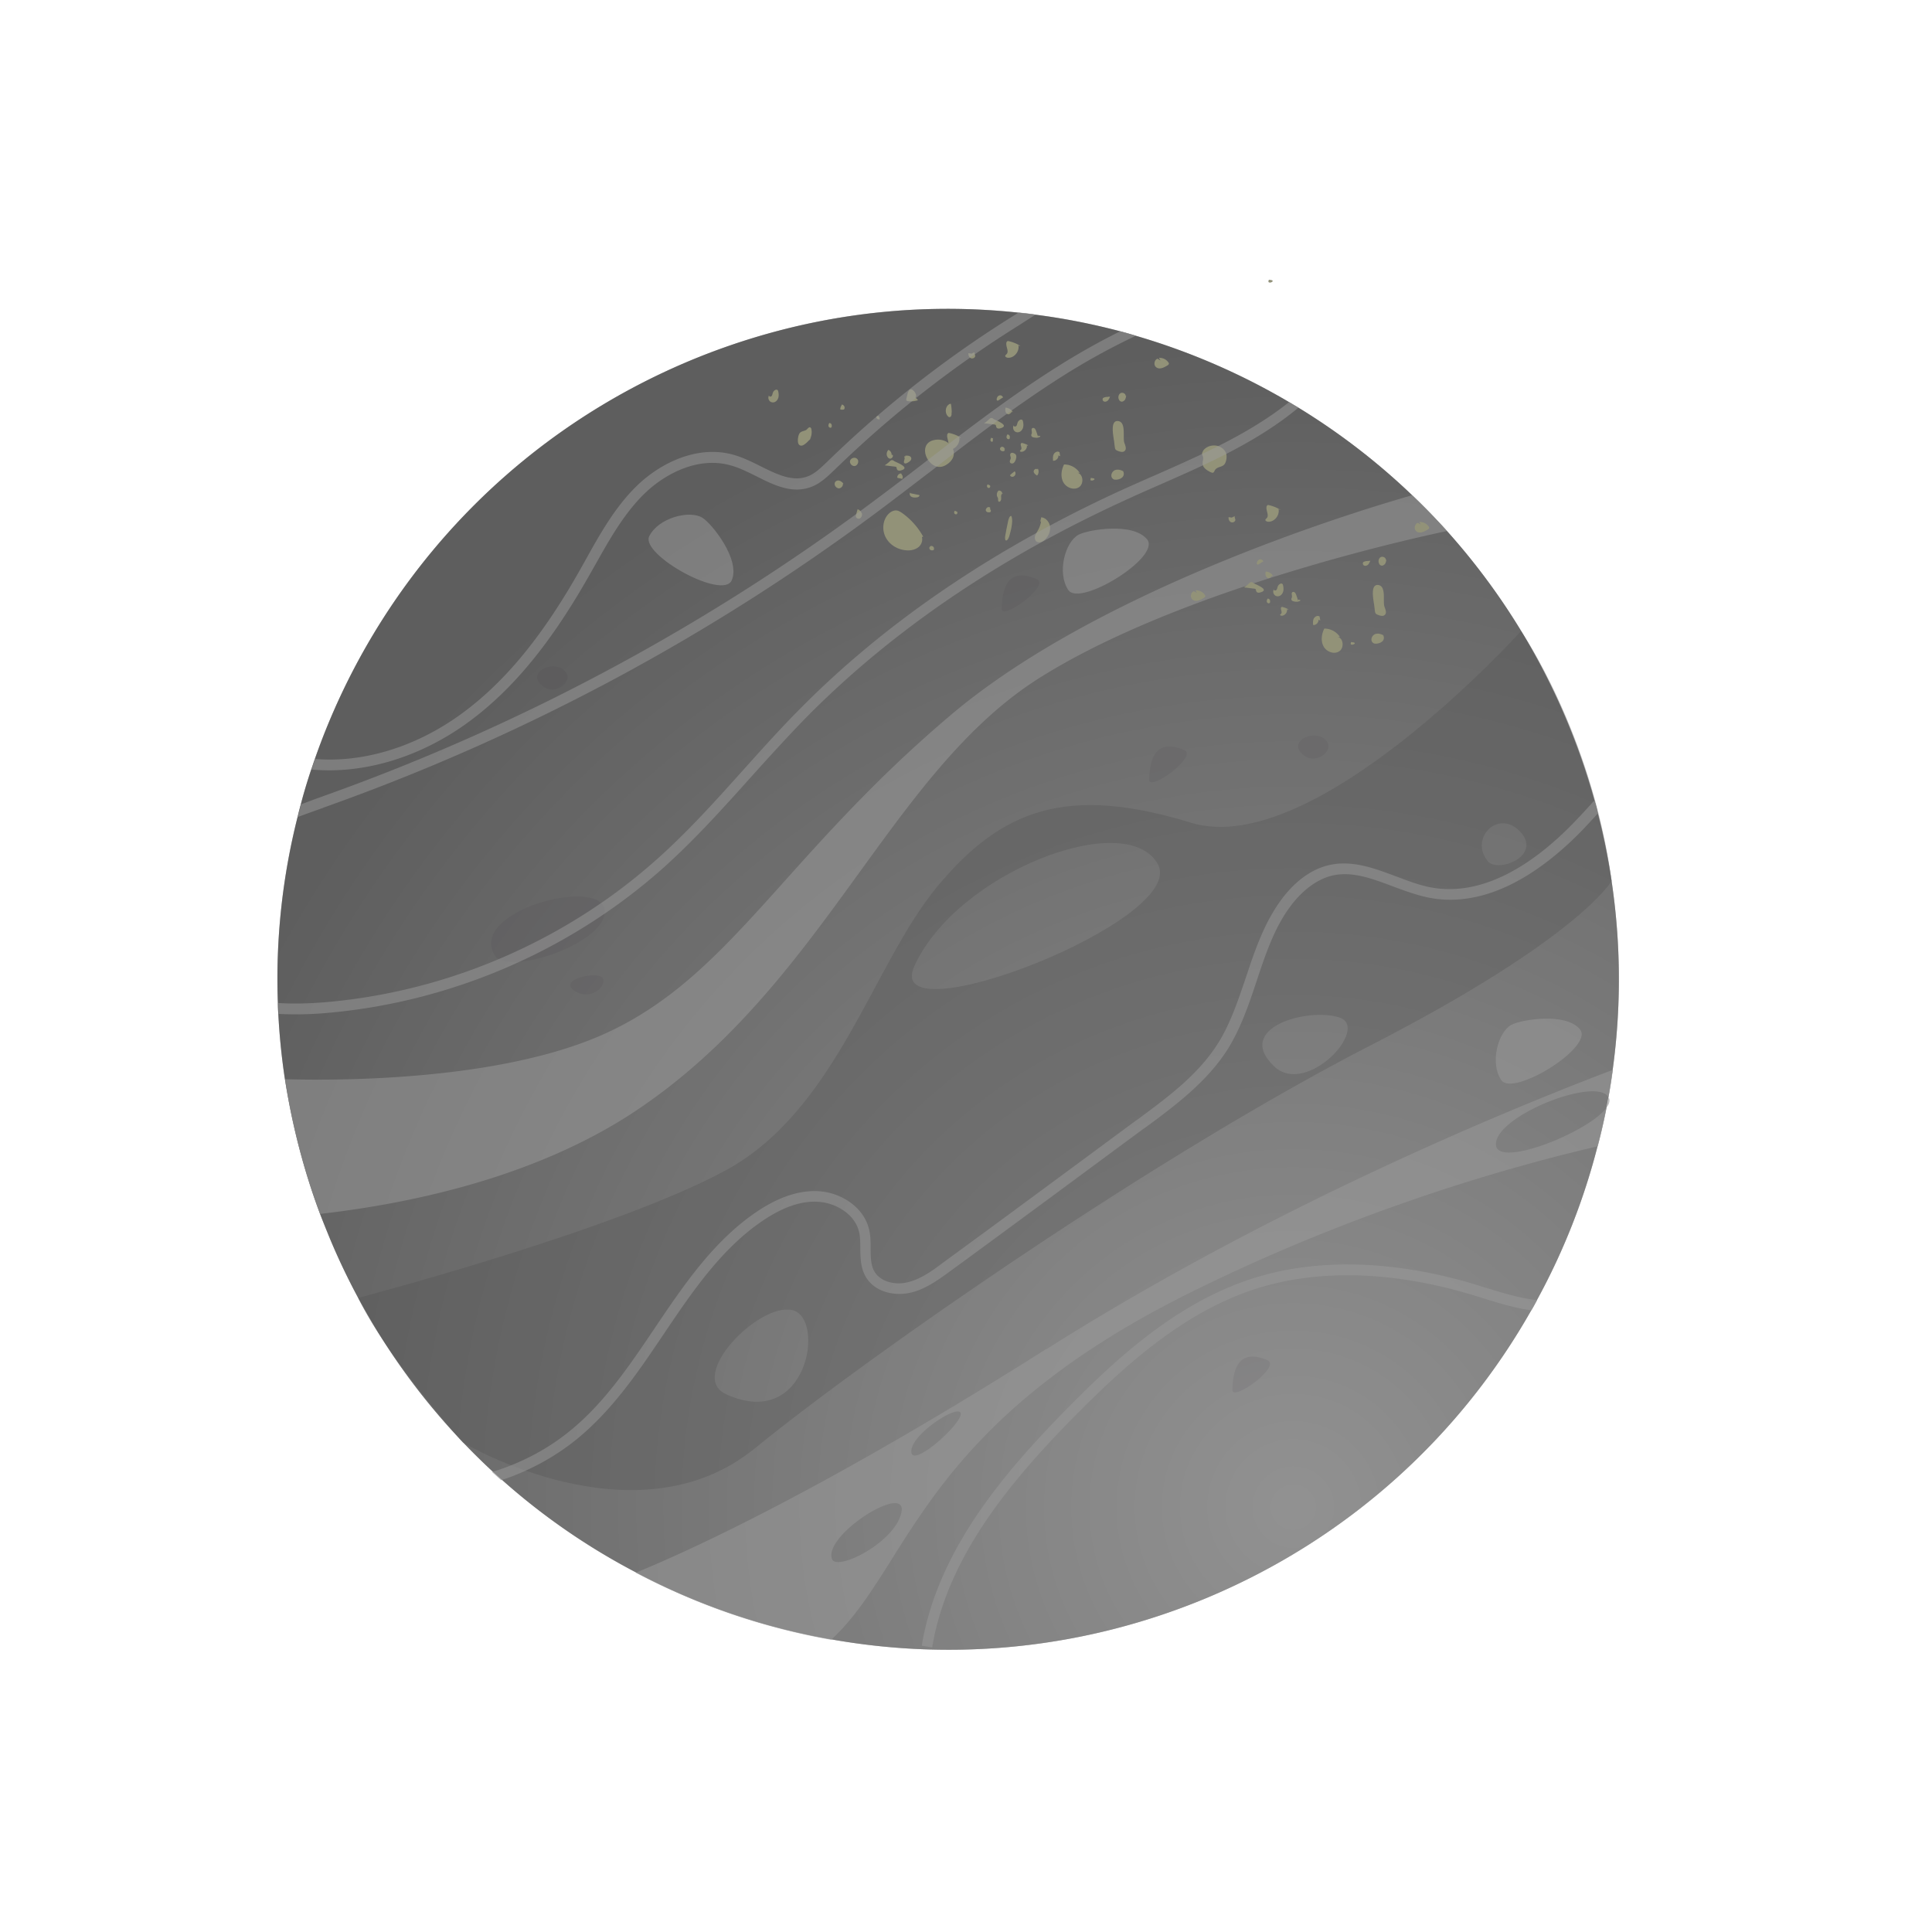 <svg xmlns="http://www.w3.org/2000/svg" width="169" height="169" fill="none"><g filter="url(#a)" opacity=".65"><path fill="#000" d="M126.578 46.455a58.8 58.8 0 0 1 10.436 16.482 59 59 0 0 1 2.477 7.132c.106.347.211.719.278 1.077a58.1 58.1 0 0 1 1.304 22.396c-.3 2.247-.74 4.502-1.319 6.69a58 58 0 0 1-5.303 13.476 21 21 0 0 1-.495.892c-6.152 10.881-15.848 19.888-28.26 25.119-10.828 4.546-22.24 5.6-33.002 3.679a57.9 57.9 0 0 1-17.091-5.868 58 58 0 0 1-11.71-8.097c-.274-.237-.535-.486-.81-.722a58.5 58.5 0 0 1-14.207-20.324c-.3-.733-.599-1.467-.885-2.213-1.453-3.884-2.446-7.832-3.07-11.783a58 58 0 0 1-.577-5.733 12 12 0 0 1-.039-.956c-.2-5.52.4-11.005 1.733-16.269.087-.38.185-.746.284-1.113a46 46 0 0 1 .906-3.02c.11-.303.207-.619.317-.921 5.282-15.12 16.735-28.055 32.675-34.773 9.463-3.97 19.366-5.28 28.878-4.257.495.051.99.102 1.485.179 2.514.32 4.997.817 7.413 1.453.468.126.91.252 1.365.392a58.8 58.8 0 0 1 13.349 5.77c.289.174.577.347.853.507a58.6 58.6 0 0 1 9.952 7.657 59 59 0 0 1 3.051 3.135z"/><path fill="#000" d="M133.065 55.193s-18.107 20.072-28.884 16.775c-10.765-3.31-16.537-1.231-22.189 5.576s-8.81 19.561-18.523 24.837c-9.714 5.275-32.14 11.15-32.14 11.15 2.44 5.107 9.16 12.654 9.16 12.654s15.1 9 25.52.522 35.487-25.824 53.866-35.256c18.353-9.432 21.105-14.404 21.105-14.404-1.791-12.946-7.916-21.829-7.916-21.829zm-69.556 66.762c-3.386-1.552 2.78-7.976 5.769-7.364 2.976.625 1.404 10.658-5.77 7.364m16.468-37.434c3.702-8.207 18.533-13.872 21.296-8.948s-24.16 15.292-21.296 8.948m31.471 8.75c-3.517-3.365 2.948-5.158 5.701-4.272s-2.855 6.981-5.701 4.272m18.713-17.918c-1.692-2.017.936-4.662 2.843-2.575 1.907 2.113-1.978 3.591-2.843 2.575" opacity=".3" style="mix-blend-mode:multiply"/><path fill="#000" d="M126.582 46.453s-22.352 4.514-35.57 12.793c-13.229 8.292-18.868 26.879-35.365 37.9-8.54 5.701-19.287 8.084-27.64 9.039a58.7 58.7 0 0 1-3.07-11.783c5.052.144 18.604.087 27.607-3.818 11.232-4.905 15.81-15.51 30.64-28.051 12.696-10.738 34.393-17.51 40.346-19.216a59 59 0 0 1 3.052 3.136M78.852 132.288c-.553 2.66-5.687 5.201-6.078 4.083-.76-2.108 6.631-6.743 6.078-4.083m.874-5.224c-.23-1.445 3.981-4.227 4.305-3.467.312.747-4.11 4.771-4.305 3.467m51.129-26.947c-.089-2.473 8.738-5.988 9.849-4.138s-9.774 6.623-9.849 4.138m-39.343 17.892c-19.046 12.05-30.8 17.477-35.898 19.56a58.4 58.4 0 0 0 17.091 5.868c6.915-6.366 7.794-18.671 31.466-30.398 14.255-7.055 27.395-10.866 35.594-12.767a57 57 0 0 0 1.32-6.69c-9.415 3.576-30.024 12.071-49.574 24.453z" opacity=".51" style="mix-blend-mode:soft-light"/><path fill="#000" d="M43.289 83.583c1.136 1.85 10.065-1.165 9.579-4.03-.473-2.878-11.976.173-9.58 4.03M50.213 86.641c1.426.98 2.861-.359 2.523-1.055-.351-.71-3.95.076-2.523 1.055M100.523 68.216c.062-3.386 1.788-3.137 3.06-2.608 1.26.542-3.075 3.665-3.06 2.608M87.618 53.261c.062-3.386 1.788-3.137 3.06-2.607 1.26.542-3.075 3.664-3.06 2.607M107.802 121.586c.063-3.386 1.788-3.138 3.061-2.608 1.259.542-3.075 3.664-3.061 2.608M114.186 66.166c1.052.69 2.741-.617 1.682-1.523s-3.46.356-1.682 1.523M47.628 60.124c1.052.69 2.742-.617 1.683-1.523-1.06-.906-3.46.356-1.683 1.523" opacity=".1" style="mix-blend-mode:multiply"/><path fill="#000" d="M132.213 89.642c.84-.449 4.779-1.111 6.001.41 1.233 1.535-5.872 5.923-6.89 4.432s-.285-4.223.889-4.842M94.344 46.776c.84-.45 4.78-1.111 6.001.41 1.233 1.535-5.872 5.923-6.89 4.432-1.019-1.491-.286-4.223.89-4.842M61.46 45.302c.814.517 3.306 3.613 2.558 5.44-.734 1.815-8.028-2.233-7.223-3.842.806-1.61 3.537-2.315 4.665-1.598" opacity=".51" style="mix-blend-mode:soft-light"/><g fill="#000" style="mix-blend-mode:soft-light"><path d="M80.763 46.962a6.2 6.2 0 0 0-1.869-2.099c-.125-.08-.263-.172-.415-.202-.278-.058-.588.112-.785.324-.485.535-.558 1.373-.218 2.019.328.632 1.004 1.058 1.741 1.128.394.048.816-.03 1.115-.264.312-.247.452-.727.231-1.064-.126-.029-.245.133-.184.25l.346-.106zM94.447 41.365a1.62 1.62 0 0 0-1.37-.736c-.241.478-.32 1.075-.065 1.552s.923.737 1.377.43c.44-.293.373-1.148-.159-1.264zM89.944 38.96a1.8 1.8 0 0 0-.517-.204q-.019-.02-.077-.002l-.052.05c-.055.176.142.41-.001.547l-.078.075c-.015.063.06.09.112.092.292.02.555-.304.486-.586l.062.065.013-.013zM84.033 38.268a3.2 3.2 0 0 0-.958-.382.2.2 0 0 0-.127-.003.3.3 0 0 0-.079.1c-.098.341.247.783.011 1.032-.052.05-.104.099-.118.137-.028.101.11.168.225.184.559.04 1.046-.572.92-1.122l.112.117.027-.076zM89.206 30.227a3.2 3.2 0 0 0-.958-.381.2.2 0 0 0-.127-.003c-.026.024-.066.062-.08.1-.097.34.248.783.012 1.031-.052.05-.104.1-.118.137-.028.101.11.169.225.184.559.04 1.046-.571.92-1.122l.112.118.027-.076zM88.58 36.008a.8.8 0 0 0-.627-.347c-.016.114-.031.228.004.344a.34.34 0 0 0 .223.235c.153.004.27-.133.35-.258.012.038.024.077.023.128l.014-.064zM86.89 36.624s-.126-.08-.203-.056c-.063.01-.116.06-.168.11-.13.124-.287.247-.442.345.305.033.622.08.927.113.012.013.05.001.063.014.075.053.047.154.096.232.06.116.213.12.329.085.872-.232-.276-.657-.615-.83zM78.197 40.308s-.125-.08-.202-.056c-.064.01-.116.06-.168.11a3 3 0 0 1-.442.345c.304.033.622.08.926.113.013.013.051.002.064.015.075.052.047.154.096.231.06.116.213.12.329.085.872-.232-.276-.656-.616-.83zM84.984 30.935l-.266-.045c-.03.177.053.396.23.451.177.056.397-.079.35-.258-.023-.102-.107-.27-.005-.293zM74.99 40.153c.174.182.05.548-.194.606-.243.057-.504-.217-.434-.457s.417-.346.616-.163l.025.027zM79.191 39.862c.205-.02.471 0 .517.204.046.18-.161.327-.342.424-.065.037-.18.072-.243.032-.162-.118.113-.43-.036-.56.014-.064.115-.036.114.015l-.023-.103zM98.394 41.315c-.237-.171-.552-.294-.835-.2-.283.095-.458.485-.26.72.061.065.136.118.213.12q.076 0 .152.004c.205-.02.41-.092.541-.241.132-.15.139-.43-.023-.548zM105.24 39.456s-.105.15-.095.24c.01.089.059.167.083.244.058.192-.036.406-.029.623.016.357.38.583.707.744.075.028.163.068.228.032.039-.038.091-.087.106-.15.175-.39.644-.29.868-.577.184-.224.249-.757.116-1.028-.375-.787-1.533-.804-1.996-.141zM90.799 38.1s.152.03.215.07c-.144.136-.36.143-.55.1-.115-.016-.228-.057-.251-.16-.024-.076.03-.151.044-.215.03-.152-.08-.346.036-.432.066-.062.18-.02.229.032.062.065.085.142.121.232.06.167.118.36.177.527l-.009-.14zM90.72 41.054c-.112-.117-.32.055-.299.209.022.153.172.259.297.339a.54.54 0 0 0 .067-.61zM88.795 39.705s-.125-.08-.214-.094c-.077-.002-.166.008-.193.084-.067.112.031.242.028.37-.003.127-.12.239-.073.367.035.116.213.146.316.072s.158-.2.2-.313c.028-.101.056-.228.034-.33-.023-.103-.122-.207-.237-.198l.152.03zM87.888 39.248s.022.153-.043.19c-.052.049-.14.034-.204.02a.26.26 0 0 1-.113-.067c-.075-.078-.071-.206.02-.267.078-.074.204-.046.279.033.074.078.046.205-.007.28l.107-.201zM81.706 47.923s.021.154-.044.19a.3.3 0 0 1-.204.02.26.26 0 0 1-.113-.066c-.074-.078-.07-.206.02-.267.078-.075.205-.046.28.033.074.078.045.205-.008.28l.107-.201zM88.296 38.342c.105-.124-.004-.344-.17-.335-.052.05-.08.15-.082.227a.19.19 0 0 0 .148.182c.089.015.167-.06.143-.136l-.027.075zM72.718 37.342c.106-.125-.003-.344-.17-.336-.051.05-.08.151-.081.227a.19.19 0 0 0 .148.183c.088.015.167-.06.143-.137l-.027.076zM75.39 44.936a.57.57 0 0 0-.372-.391c-.042.139-.085.303-.126.442-.028.076-.042.14-.019.216.035.141.211.222.353.137.13-.073.184-.225.175-.365l.026-.025zM79.589 43.133l.836.174c.035.141-.171.212-.298.209-.14.01-.293.005-.419-.075-.125-.08-.184-.272-.08-.37l-.013.062zM98.463 34.645c.03-.203-.259-.35-.44-.253-.18.097-.238.35-.154.543.036.09.098.156.174.183.126.054.268-.031.36-.143.067-.113.096-.265.112-.38zM77.995 39.806a.47.47 0 0 0-.281-.453.52.52 0 0 0-.15.365c-.004.179.118.386.283.403s.35-.233.213-.352l-.053.05zM78.895 41.535a.29.29 0 0 1 .016.357c-.139-.042-.279-.058-.418-.1-.033-.192.15-.391.341-.373l.048.103zM97.434 38.454c.033.217.052.447.085.664.01.064.022.128.046.18.05.052.087.091.162.118.214.095.505.192.662.018.183-.174.038-.483-.045-.727-.14-.462.173-1.753-.511-1.873-.736-.12-.452 1.224-.4 1.645zM96.935 34.709s.114-.01.165-.009c-.054.126-.108.252-.2.34-.09.086-.245.133-.358.066-.113-.066-.133-.27-.004-.318a.8.8 0 0 1 .383-.067zM88.78 41.257c.074.079.058.218.004.319-.066.087-.17.161-.283.12-.077-.002-.151-.08-.137-.144l.066-.062c.104-.099.208-.173.325-.259.012.013.037.04.05.052zM87.71 43.142c-.128.047-.145.213-.136.353.01.14.005.293-.098.367a.1.1 0 0 1-.103.023c-.088-.041-.06-.168-.07-.257.002-.076-.06-.142-.083-.219a.48.48 0 0 1 .127-.493c.103-.023.203.03.265.096.062.065.059.193.019.28l.093-.163zM86.543 42.437s-.088-.04-.138-.067c-.065.062-.094.163-.044.24.048.078.15.107.215.045s.055-.177-.007-.217zM83.67 44.742s-.088-.04-.138-.067c-.065.062-.093.163-.045.24.05.078.15.106.216.044.065-.062.055-.177-.007-.216zM88.692 37.27c.074.079.203.031.243-.057s.056-.202.097-.29a.45.45 0 0 1 .222-.21c.064-.012.128-.023.177.03.025.025.037.064.049.102.045.205.066.41-.003.599s-.226.363-.443.37a.37.37 0 0 1-.351-.187.42.42 0 0 1-.015-.408l.025.026zM67.285 34.654c.074.079.203.031.243-.057s.056-.202.097-.29a.45.45 0 0 1 .222-.211c.064-.011.128-.022.177.03a.3.3 0 0 1 .049.103c.045.205.065.41-.003.599-.069.189-.226.363-.443.37a.37.37 0 0 1-.352-.187.42.42 0 0 1-.015-.408l.025.026zM87.71 34.724c-.036-.116-.2-.184-.316-.123-.129.048-.183.174-.212.3 0 .051.01.115.06.142.038.014.064-.011.116-.035.142-.086.26-.172.401-.257l-.024-.026zM70.809 38.486c.173-.288.232-.618.165-.95-.012-.065-.036-.116-.086-.143-.113-.066-.219.084-.31.17-.157.15-.424.13-.58.278-.13.124-.16.302-.191.48-.032.253-.028.597.225.654.127.03.256-.044.36-.117.22-.16.417-.372.575-.597l-.146.238zM80.055 34.768c.168-.11.048-.368-.076-.524-.086-.091-.186-.196-.3-.186-.166.009-.236.223-.29.375-.03.152-.072.29-.1.417-.015.064-.03.127.007.192.038.039.1.053.152.054.28.033.573.003.856-.092l-.248-.261z"/><path d="M82.693 40.706c1.564-.864.398-2.588-1.064-2.193-1.539.419-.292 2.934 1.064 2.193M92.575 39.815c.057.244-.204.517-.458.485-.02-.204-.028-.42.066-.584.106-.176.35-.284.5-.153.01.115.045.23.055.346l-.176-.081zM91.368 45.502s-.19-.043-.279-.058c-.034.33-.132.671-.305.96-.08.15-.173.288-.24.452-.043.164-.036.355.076.473.223.235.61.067.832-.17.275-.285.451-.7.398-1.097-.054-.396-.362-.774-.769-.81l-.086.38.373-.156zM88.499 45.225c-.022-.128-.112-.118-.191.008a1.4 1.4 0 0 0-.139.429c-.072.342-.145.684-.205 1.039-.043.19-.075.418-.014.535.061.09.152.029.232-.096.08-.126.122-.29.164-.455.154-.543.274-1.228.117-1.55l-.159.225.17-.161zM86.667 44.63s.035.115-.03.152c-.039.037-.115.035-.166.034-.05-.002-.102-.003-.139-.042-.088-.04-.123-.156-.083-.244s.12-.163.209-.173c.038-.012.101.002.126.029.037.039.05.077.022.128l.049.103zM83.25 36.108a4 4 0 0 0-.07-.779.22.22 0 0 0-.192.059c-.312.221-.338.743-.078 1.017.038.039.087.091.151.08.076.002.142-.06.157-.149a.35.35 0 0 0 .006-.229zM86.853 38.345s-.1-.028-.151-.055c-.028.076-.08.15-.058.253.024.077.137.144.19.069.026-.025.014-.064.015-.089.002-.102.017-.19.033-.305l-.03.152zM73.776 42.297c-.087-.091-.186-.196-.325-.238a.315.315 0 0 0-.371.08c-.052.05-.067.113-.069.19-.005.203.194.386.372.39a.395.395 0 0 0 .355-.41zM73.647 35.391c.19.018.311.276.18.425a.7.7 0 0 1-.318.005.5.5 0 0 1 .098-.342l.028-.1zM76.881 36.442c-.022-.127-.24-.044-.219.084.01.115.161.17.276.16a.28.28 0 0 0-.094-.283zM95.689 41.847l-.267-.045s-.042.139-.03.203c.112.067.292.02.358-.093l-.05-.052zM111.27 24.52l-.267-.045a.28.28 0 0 0-.03.203c.112.066.292.02.358-.093l-.049-.052zM101.379 31.307a.92.92 0 0 1 .83.403c.025.026.05.052.035.116-.001.05-.053.1-.118.137-.298.183-.698.39-.985.165-.25-.184-.187-.641.109-.748.088.04.175.106.263.147zM117.211 55.722a1.62 1.62 0 0 0-1.369-.736c-.242.478-.321 1.074-.066 1.552s.924.737 1.377.43c.441-.294.374-1.149-.158-1.264zM112.702 53.303a1.8 1.8 0 0 0-.516-.205q-.019-.02-.077-.002l-.052.05c-.056.177.142.411-.001.547l-.079.075c-.014.063.075.078.112.092.293.02.556-.304.487-.586l.062.065.013-.012zM111.962 44.57a3.2 3.2 0 0 0-.958-.38.2.2 0 0 0-.127-.004c-.026.025-.066.062-.079.1-.098.341.247.783.011 1.032-.052.05-.104.099-.118.137-.028.1.11.168.224.184.56.04 1.047-.572.921-1.123l.138.093.001-.05zM111.341 50.348a.8.8 0 0 0-.628-.348c-.016.115-.032.229.004.344a.34.34 0 0 0 .223.235c.152.004.271-.133.35-.258a.4.4 0 0 1 .022.128l.028-.076zM109.628 50.983s-.125-.08-.202-.056c-.064.01-.116.06-.169.11-.13.124-.286.247-.442.345.305.033.622.08.927.113.013.013.051.001.063.014.075.053.047.154.096.232.061.116.214.12.329.085.872-.232-.276-.657-.615-.831zM107.74 45.278l-.267-.045c-.03.178.054.396.231.452.176.055.396-.08.35-.259-.023-.102-.107-.27-.005-.293zM121.144 55.66c-.237-.172-.552-.294-.835-.2-.283.095-.458.485-.261.72.062.064.137.117.214.12q.077 0 .152.003c.205-.02.41-.091.542-.24.131-.15.138-.43-.024-.549zM113.553 52.444s.152.029.215.069c-.144.136-.361.143-.551.1-.114-.016-.227-.057-.25-.16-.024-.076.029-.151.044-.214.029-.152-.081-.346.036-.432.066-.062.179-.021.229.03.049.053.085.143.121.233.059.167.118.36.177.527l-.009-.14zM111.061 52.7c.105-.125-.004-.344-.169-.336-.053.05-.081.151-.083.227a.19.19 0 0 0 .148.182c.089.015.168-.059.144-.136l-.027.076zM121.22 48.988c.03-.203-.259-.35-.44-.253-.18.097-.238.35-.154.544.036.09.098.155.174.182.126.055.268-.03.36-.143.067-.113.096-.265.112-.38zM120.187 52.797c.032.217.052.447.085.664.011.064.022.128.046.18a.4.4 0 0 0 .162.119c.214.094.505.191.662.017.183-.174.038-.483-.045-.727-.141-.462.173-1.753-.512-1.873-.735-.12-.452 1.224-.399 1.645zM119.699 49.065s.115-.01.166-.009c-.054.126-.108.252-.2.34-.091.086-.245.133-.358.066-.113-.066-.133-.27-.005-.318a.8.8 0 0 1 .384-.067zM111.445 51.615c.074.078.203.03.243-.058.041-.088.056-.202.097-.29a.45.45 0 0 1 .222-.21c.064-.012.128-.023.177.03.025.025.037.064.049.102.045.205.065.41-.003.599-.069.19-.226.363-.443.37a.37.37 0 0 1-.351-.187.42.42 0 0 1-.015-.408l.024.026zM110.469 49.068c-.036-.116-.199-.184-.316-.123a.43.43 0 0 0-.211.3c-.002.051.01.115.06.142.038.014.064-.011.115-.035.143-.086.259-.172.402-.258l-.025-.026zM115.325 54.187c.057.243-.204.517-.458.485-.021-.205-.028-.421.066-.584.106-.176.351-.284.5-.153.01.115.045.23.055.345l-.176-.08zM118.457 56.204l-.266-.045a.3.3 0 0 0-.031.203c.113.066.292.02.359-.093l-.05-.052zM124.146 45.663c.32-.03.647.131.83.404.025.026.05.052.036.115-.002.051-.054.1-.118.137-.298.183-.698.39-.985.166-.25-.185-.187-.642.108-.749.088.04.176.107.264.147zM104.566 51.64a.92.92 0 0 1 .83.404c.025.026.05.052.036.115-.002.051-.054.1-.119.137-.297.184-.697.39-.984.166-.25-.185-.188-.642.108-.749.088.04.176.107.264.147z"/></g><g fill="#000" opacity=".51" style="mix-blend-mode:soft-light"><path d="M28.293 70.658c-.745.261-1.504.534-2.237.808.086-.38.185-.746.284-1.113.54-.19 1.08-.405 1.62-.595l1.182-.427a183 183 0 0 0 46.985-25.272 306 306 0 0 0 4.69-3.558c3.755-2.896 7.64-5.89 11.731-8.458a61 61 0 0 1 5.454-3.068c.468.127.91.253 1.365.392a59 59 0 0 0-6.33 3.478c-4.053 2.557-7.924 5.513-11.654 8.409-1.572 1.194-3.118 2.39-4.703 3.571A183.8 183.8 0 0 1 29.45 70.23l-1.182.428zM113.582 35.66c-3.579 2.976-7.934 4.9-12.159 6.752-.837.373-1.687.733-2.512 1.12-11.327 5.118-20.88 11.608-28.427 19.27-1.635 1.676-3.235 3.443-4.782 5.16-2.387 2.664-4.852 5.402-7.551 7.84-8.084 7.254-18.478 11.785-29.278 12.78a31 31 0 0 1-4.486.112c-.03-.319-.034-.638-.038-.956 1.347.086 2.825.048 4.447-.101 10.595-.974 20.81-5.434 28.736-12.538 2.673-2.389 5.125-5.114 7.486-7.753 1.547-1.717 3.147-3.51 4.808-5.186 7.612-7.749 17.282-14.299 28.7-19.479.837-.373 1.674-.746 2.537-1.119 4.058-1.792 8.245-3.632 11.704-6.395.288.173.577.346.853.506z"/></g><path fill="#000" d="M139.483 70.081c.105.347.21.719.278 1.077-.42.473-.852.933-1.285 1.393-3.179 3.293-8.077 6.999-13.437 5.981-1.102-.22-2.175-.616-3.209-1-1.854-.697-3.594-1.354-5.35-.928-1.423.358-2.532 1.386-3.215 2.184-1.655 1.969-2.47 4.406-3.326 6.981-.691 2.07-1.408 4.217-2.603 6.096-1.805 2.806-4.597 4.886-7.064 6.707l-.285.196c-5.635 4.159-11.257 8.33-16.916 12.463-1.013.737-2.168 1.586-3.538 1.869-1.306.272-3.068-.067-3.846-1.488-.413-.775-.417-1.59-.434-2.392 0-.497 0-.994-.103-1.442-.378-1.627-2.136-2.59-3.612-2.653-1.45-.089-3.056.468-4.766 1.621-3.655 2.452-6.211 6.244-8.688 9.912-2.16 3.217-4.397 6.533-7.43 9.065-1.979 1.656-4.317 2.932-6.809 3.759-.274-.236-.535-.485-.809-.721 2.567-.774 4.982-2.049 7.012-3.754 2.916-2.42 5.115-5.7 7.247-8.866 2.517-3.73 5.125-7.598 8.923-10.161 1.893-1.275 3.69-1.865 5.331-1.785 1.87.087 4.004 1.288 4.484 3.389.126.551.125 1.099.123 1.646.007.714.015 1.402.307 1.944.51.956 1.814 1.231 2.826 1.016 1.178-.25 2.242-1.012 3.151-1.702 5.66-4.132 11.282-8.303 16.917-12.462l.285-.196c2.519-1.87 5.129-3.802 6.841-6.47 1.141-1.78 1.819-3.863 2.508-5.883.843-2.538 1.739-5.176 3.487-7.283 1.104-1.321 2.375-2.18 3.707-2.502 2.038-.494 4.006.244 5.897.955.997.37 2.03.779 3.057.971 4.942.943 9.58-2.592 12.577-5.71a55 55 0 0 0 1.677-1.816zM134.455 113.733c-.161.301-.322.603-.495.891-1.459-.203-2.899-.648-4.276-1.079a46 46 0 0 0-1.049-.32c-6.951-2.065-13.48-2.221-18.9-.451-6.229 2.042-11.301 6.609-15.853 11.229-5.363 5.464-11.023 12.105-12.339 20.107l-.913-.151c1.36-8.268 7.127-15.059 12.595-20.623 4.63-4.719 9.806-9.361 16.228-11.461 5.587-1.829 12.333-1.68 19.46.441l1.061.333c1.466.445 2.982.918 4.506 1.084zM90.588 27.528c-.453.28-.919.574-1.346.856a96 96 0 0 0-16.236 12.709c-.6.57-1.188 1.153-1.96 1.465-1.7.694-3.334-.112-4.918-.917-.692-.337-1.408-.7-2.09-.895-2.907-.89-5.876.688-7.68 2.45-1.79 1.75-3.058 4.021-4.286 6.205l-.614 1.08c-3.43 6.036-6.886 10.162-10.907 12.987-4.15 2.898-8.923 4.251-13.306 3.845.11-.303.207-.619.317-.922 4.092.336 8.545-.963 12.436-3.689 3.904-2.739 7.281-6.764 10.644-12.688l.6-1.067c1.256-2.26 2.565-4.595 4.46-6.443 1.985-1.935 5.316-3.683 8.601-2.68.771.236 1.513.599 2.23.961 1.458.726 2.841 1.398 4.154.872.604-.226 1.127-.748 1.636-1.231a96.6 96.6 0 0 1 16.418-12.857c.129-.073.246-.16.375-.232.495.05.99.102 1.485.178z" opacity=".51" style="mix-blend-mode:soft-light"/></g><g opacity=".4"><path fill="url(#b)" d="M126.578 46.455a58.8 58.8 0 0 1 10.436 16.482 59 59 0 0 1 2.477 7.132c.106.347.211.719.278 1.077a58.1 58.1 0 0 1 1.304 22.396c-.3 2.247-.74 4.502-1.319 6.69a58 58 0 0 1-5.303 13.476 21 21 0 0 1-.495.892c-6.152 10.881-15.848 19.888-28.26 25.119-10.828 4.546-22.24 5.6-33.002 3.679a57.9 57.9 0 0 1-17.091-5.868 58 58 0 0 1-11.71-8.097c-.274-.237-.535-.486-.81-.722a58.5 58.5 0 0 1-14.207-20.324c-.3-.733-.599-1.467-.885-2.213-1.453-3.884-2.446-7.832-3.07-11.783a58 58 0 0 1-.577-5.733 12 12 0 0 1-.039-.956c-.2-5.52.4-11.005 1.733-16.269.087-.38.185-.746.284-1.113a46 46 0 0 1 .906-3.02c.11-.303.207-.619.317-.921 5.282-15.12 16.735-28.055 32.675-34.773 9.463-3.97 19.366-5.28 28.878-4.257.495.051.99.102 1.485.179 2.514.32 4.997.817 7.413 1.453.468.126.91.252 1.365.392a58.8 58.8 0 0 1 13.349 5.77c.289.174.577.347.853.507a58.6 58.6 0 0 1 9.952 7.657 59 59 0 0 1 3.051 3.135z"/><path fill="#414141" d="M133.065 55.193s-18.107 20.072-28.884 16.775c-10.765-3.31-16.537-1.231-22.189 5.576s-8.81 19.561-18.523 24.837c-9.714 5.275-32.14 11.15-32.14 11.15 2.44 5.107 9.16 12.654 9.16 12.654s15.1 9 25.52.522 35.487-25.824 53.866-35.256c18.353-9.432 21.105-14.404 21.105-14.404-1.791-12.946-7.916-21.829-7.916-21.829zm-69.556 66.762c-3.386-1.552 2.78-7.976 5.769-7.364 2.976.625 1.404 10.658-5.77 7.364m16.468-37.434c3.702-8.207 18.533-13.872 21.296-8.948s-24.16 15.292-21.296 8.948m31.471 8.75c-3.517-3.365 2.948-5.158 5.701-4.272s-2.855 6.981-5.701 4.272m18.713-17.918c-1.692-2.017.936-4.662 2.843-2.575 1.907 2.113-1.978 3.591-2.843 2.575" opacity=".3" style="mix-blend-mode:multiply"/><path fill="#fff" d="M126.582 46.453s-22.352 4.514-35.57 12.793c-13.229 8.292-18.868 26.879-35.365 37.9-8.54 5.701-19.287 8.084-27.64 9.039a58.7 58.7 0 0 1-3.07-11.783c5.052.144 18.604.087 27.607-3.818 11.232-4.905 15.81-15.51 30.64-28.051 12.696-10.738 34.393-17.51 40.346-19.216a59 59 0 0 1 3.052 3.136M78.852 132.288c-.553 2.66-5.687 5.201-6.078 4.083-.76-2.108 6.631-6.743 6.078-4.083m.874-5.224c-.23-1.445 3.981-4.227 4.305-3.467.312.747-4.11 4.771-4.305 3.467m51.129-26.947c-.089-2.473 8.738-5.988 9.849-4.138s-9.774 6.623-9.849 4.138m-39.343 17.892c-19.046 12.05-30.8 17.477-35.898 19.56a58.4 58.4 0 0 0 17.091 5.868c6.915-6.366 7.794-18.671 31.466-30.398 14.255-7.055 27.395-10.866 35.594-12.767a57 57 0 0 0 1.32-6.69c-9.415 3.576-30.024 12.071-49.574 24.453z" opacity=".51" style="mix-blend-mode:soft-light"/><path fill="#190024" d="M43.289 83.583c1.136 1.85 10.065-1.165 9.579-4.03-.473-2.878-11.976.173-9.58 4.03M50.213 86.641c1.426.98 2.861-.359 2.523-1.055-.351-.71-3.95.076-2.523 1.055M100.523 68.216c.062-3.386 1.788-3.137 3.06-2.608 1.26.542-3.075 3.665-3.06 2.608M87.618 53.261c.062-3.386 1.788-3.137 3.06-2.607 1.26.542-3.075 3.664-3.06 2.607M107.802 121.586c.063-3.386 1.788-3.138 3.061-2.608 1.259.542-3.075 3.664-3.061 2.608M114.186 66.166c1.052.69 2.741-.617 1.682-1.523s-3.46.356-1.682 1.523M47.628 60.124c1.052.69 2.742-.617 1.683-1.523-1.06-.906-3.46.356-1.683 1.523" opacity=".1" style="mix-blend-mode:multiply"/><path fill="#fff" d="M132.213 89.642c.84-.449 4.779-1.111 6.001.41 1.233 1.535-5.872 5.923-6.89 4.432s-.285-4.223.889-4.842M94.344 46.776c.84-.45 4.78-1.111 6.001.41 1.233 1.535-5.872 5.923-6.89 4.432-1.019-1.491-.286-4.223.89-4.842M61.46 45.302c.814.517 3.306 3.613 2.558 5.44-.734 1.815-8.028-2.233-7.223-3.842.806-1.61 3.537-2.315 4.665-1.598" opacity=".51" style="mix-blend-mode:soft-light"/><g fill="#E9E9A8" style="mix-blend-mode:soft-light"><path d="M80.763 46.962a6.2 6.2 0 0 0-1.869-2.099c-.125-.08-.263-.172-.415-.202-.278-.058-.588.112-.785.324-.485.535-.558 1.373-.218 2.019.328.632 1.004 1.058 1.741 1.128.394.048.816-.03 1.115-.264.312-.247.452-.727.231-1.064-.126-.029-.245.133-.184.25l.346-.106zM94.447 41.365a1.62 1.62 0 0 0-1.37-.736c-.241.478-.32 1.075-.065 1.552s.923.737 1.377.43c.44-.293.373-1.148-.159-1.264zM89.944 38.96a1.8 1.8 0 0 0-.517-.204q-.019-.02-.077-.002l-.052.05c-.055.176.142.41-.001.547l-.078.075c-.015.063.06.09.112.092.292.02.555-.304.486-.586l.062.065.013-.013zM84.033 38.268a3.2 3.2 0 0 0-.958-.382.2.2 0 0 0-.127-.003.3.3 0 0 0-.079.1c-.098.341.247.783.011 1.032-.052.05-.104.099-.118.137-.028.101.11.168.225.184.559.04 1.046-.572.92-1.122l.112.117.027-.076zM89.206 30.227a3.2 3.2 0 0 0-.958-.381.2.2 0 0 0-.127-.003c-.026.024-.066.062-.08.1-.097.34.248.783.012 1.031-.052.05-.104.1-.118.137-.028.101.11.169.225.184.559.04 1.046-.571.92-1.122l.112.118.027-.076zM88.58 36.008a.8.8 0 0 0-.627-.347c-.016.114-.031.228.004.344a.34.34 0 0 0 .223.235c.153.004.27-.133.35-.258.012.038.024.077.023.128l.014-.064zM86.89 36.624s-.126-.08-.203-.056c-.063.01-.116.06-.168.11-.13.124-.287.247-.442.345.305.033.622.08.927.113.012.013.05.001.063.014.075.053.047.154.096.232.06.116.213.12.329.085.872-.232-.276-.657-.615-.83zM78.197 40.308s-.125-.08-.202-.056c-.064.01-.116.06-.168.11a3 3 0 0 1-.442.345c.304.033.622.08.926.113.013.013.051.002.064.015.075.052.047.154.096.231.06.116.213.12.329.085.872-.232-.276-.656-.616-.83zM84.984 30.935l-.266-.045c-.03.177.053.396.23.451.177.056.397-.079.35-.258-.023-.102-.107-.27-.005-.293zM74.99 40.153c.174.182.05.548-.194.606-.243.057-.504-.217-.434-.457s.417-.346.616-.163l.025.027zM79.191 39.862c.205-.02.471 0 .517.204.046.18-.161.327-.342.424-.065.037-.18.072-.243.032-.162-.118.113-.43-.036-.56.014-.064.115-.036.114.015l-.023-.103zM98.394 41.315c-.237-.171-.552-.294-.835-.2-.283.095-.458.485-.26.72.061.065.136.118.213.12q.076 0 .152.004c.205-.02.41-.092.541-.241.132-.15.139-.43-.023-.548zM105.24 39.456s-.105.15-.095.24c.01.089.059.167.083.244.058.192-.036.406-.029.623.016.357.38.583.707.744.075.028.163.068.228.032.039-.038.091-.087.106-.15.175-.39.644-.29.868-.577.184-.224.249-.757.116-1.028-.375-.787-1.533-.804-1.996-.141zM90.799 38.1s.152.03.215.07c-.144.136-.36.143-.55.1-.115-.016-.228-.057-.251-.16-.024-.076.03-.151.044-.215.03-.152-.08-.346.036-.432.066-.062.18-.02.229.032.062.065.085.142.121.232.06.167.118.36.177.527l-.009-.14zM90.72 41.054c-.112-.117-.32.055-.299.209.022.153.172.259.297.339a.54.54 0 0 0 .067-.61zM88.795 39.705s-.125-.08-.214-.094c-.077-.002-.166.008-.193.084-.067.112.031.242.028.37-.003.127-.12.239-.073.367.035.116.213.146.316.072s.158-.2.2-.313c.028-.101.056-.228.034-.33-.023-.103-.122-.207-.237-.198l.152.03zM87.888 39.248s.022.153-.043.19c-.052.049-.14.034-.204.02a.26.26 0 0 1-.113-.067c-.075-.078-.071-.206.02-.267.078-.074.204-.046.279.033.074.078.046.205-.007.28l.107-.201zM81.706 47.923s.021.154-.044.19a.3.3 0 0 1-.204.02.26.26 0 0 1-.113-.066c-.074-.078-.07-.206.02-.267.078-.075.205-.046.28.033.074.078.045.205-.008.28l.107-.201zM88.296 38.342c.105-.124-.004-.344-.17-.335-.052.05-.08.15-.082.227a.19.19 0 0 0 .148.182c.089.015.167-.06.143-.136l-.027.075zM72.718 37.342c.106-.125-.003-.344-.17-.336-.051.05-.08.151-.081.227a.19.19 0 0 0 .148.183c.088.015.167-.06.143-.137l-.027.076zM75.39 44.936a.57.57 0 0 0-.372-.391c-.042.139-.085.303-.126.442-.028.076-.042.14-.019.216.035.141.211.222.353.137.13-.073.184-.225.175-.365l.026-.025zM79.589 43.133l.836.174c.035.141-.171.212-.298.209-.14.01-.293.005-.419-.075-.125-.08-.184-.272-.08-.37l-.013.062zM98.463 34.645c.03-.203-.259-.35-.44-.253-.18.097-.238.35-.154.543.036.09.098.156.174.183.126.054.268-.031.36-.143.067-.113.096-.265.112-.38zM77.995 39.806a.47.47 0 0 0-.281-.453.52.52 0 0 0-.15.365c-.004.179.118.386.283.403s.35-.233.213-.352l-.053.05zM78.895 41.535a.29.29 0 0 1 .016.357c-.139-.042-.279-.058-.418-.1-.033-.192.15-.391.341-.373l.048.103zM97.434 38.454c.033.217.052.447.085.664.01.064.022.128.046.18.05.052.087.091.162.118.214.095.505.192.662.018.183-.174.038-.483-.045-.727-.14-.462.173-1.753-.511-1.873-.736-.12-.452 1.224-.4 1.645zM96.935 34.709s.114-.01.165-.009c-.054.126-.108.252-.2.34-.09.086-.245.133-.358.066-.113-.066-.133-.27-.004-.318a.8.8 0 0 1 .383-.067zM88.78 41.257c.074.079.058.218.004.319-.066.087-.17.161-.283.12-.077-.002-.151-.08-.137-.144l.066-.062c.104-.099.208-.173.325-.259.012.013.037.04.05.052zM87.71 43.142c-.128.047-.145.213-.136.353.01.14.005.293-.098.367a.1.1 0 0 1-.103.023c-.088-.041-.06-.168-.07-.257.002-.076-.06-.142-.083-.219a.48.48 0 0 1 .127-.493c.103-.023.203.03.265.096.062.065.059.193.019.28l.093-.163zM86.543 42.437s-.088-.04-.138-.067c-.065.062-.094.163-.044.24.048.078.15.107.215.045s.055-.177-.007-.217zM83.67 44.742s-.088-.04-.138-.067c-.065.062-.093.163-.045.24.05.078.15.106.216.044.065-.062.055-.177-.007-.216zM88.692 37.27c.074.079.203.031.243-.057s.056-.202.097-.29a.45.45 0 0 1 .222-.21c.064-.012.128-.023.177.03.025.025.037.064.049.102.045.205.066.41-.003.599s-.226.363-.443.37a.37.37 0 0 1-.351-.187.42.42 0 0 1-.015-.408l.025.026zM67.285 34.654c.074.079.203.031.243-.057s.056-.202.097-.29a.45.45 0 0 1 .222-.211c.064-.011.128-.022.177.03a.3.3 0 0 1 .049.103c.045.205.065.41-.003.599-.069.189-.226.363-.443.37a.37.37 0 0 1-.352-.187.42.42 0 0 1-.015-.408l.025.026zM87.71 34.724c-.036-.116-.2-.184-.316-.123-.129.048-.183.174-.212.3 0 .051.01.115.06.142.038.014.064-.011.116-.035.142-.086.26-.172.401-.257l-.024-.026zM70.809 38.486c.173-.288.232-.618.165-.95-.012-.065-.036-.116-.086-.143-.113-.066-.219.084-.31.17-.157.15-.424.13-.58.278-.13.124-.16.302-.191.48-.032.253-.028.597.225.654.127.03.256-.044.36-.117.22-.16.417-.372.575-.597l-.146.238zM80.055 34.768c.168-.11.048-.368-.076-.524-.086-.091-.186-.196-.3-.186-.166.009-.236.223-.29.375-.03.152-.072.29-.1.417-.015.064-.03.127.007.192.038.039.1.053.152.054.28.033.573.003.856-.092l-.248-.261z"/><path d="M82.693 40.706c1.564-.864.398-2.588-1.064-2.193-1.539.419-.292 2.934 1.064 2.193M92.575 39.815c.057.244-.204.517-.458.485-.02-.204-.028-.42.066-.584.106-.176.35-.284.5-.153.01.115.045.23.055.346l-.176-.081zM91.368 45.502s-.19-.043-.279-.058c-.034.33-.132.671-.305.96-.08.15-.173.288-.24.452-.043.164-.036.355.076.473.223.235.61.067.832-.17.275-.285.451-.7.398-1.097-.054-.396-.362-.774-.769-.81l-.086.38.373-.156zM88.499 45.225c-.022-.128-.112-.118-.191.008a1.4 1.4 0 0 0-.139.429c-.072.342-.145.684-.205 1.039-.043.19-.075.418-.014.535.061.09.152.029.232-.096.08-.126.122-.29.164-.455.154-.543.274-1.228.117-1.55l-.159.225.17-.161zM86.667 44.63s.035.115-.03.152c-.039.037-.115.035-.166.034-.05-.002-.102-.003-.139-.042-.088-.04-.123-.156-.083-.244s.12-.163.209-.173c.038-.012.101.002.126.029.037.039.05.077.022.128l.049.103zM83.25 36.108a4 4 0 0 0-.07-.779.22.22 0 0 0-.192.059c-.312.221-.338.743-.078 1.017.038.039.087.091.151.08.076.002.142-.06.157-.149a.35.35 0 0 0 .006-.229zM86.853 38.345s-.1-.028-.151-.055c-.028.076-.08.15-.058.253.024.077.137.144.19.069.026-.025.014-.064.015-.089.002-.102.017-.19.033-.305l-.03.152zM73.776 42.297c-.087-.091-.186-.196-.325-.238a.315.315 0 0 0-.371.08c-.052.05-.067.113-.069.19-.005.203.194.386.372.39a.395.395 0 0 0 .355-.41zM73.647 35.391c.19.018.311.276.18.425a.7.7 0 0 1-.318.005.5.5 0 0 1 .098-.342l.028-.1zM76.881 36.442c-.022-.127-.24-.044-.219.084.01.115.161.17.276.16a.28.28 0 0 0-.094-.283zM95.689 41.847l-.267-.045s-.042.139-.03.203c.112.067.292.02.358-.093l-.05-.052zM111.27 24.52l-.267-.045a.28.28 0 0 0-.03.203c.112.066.292.02.358-.093l-.049-.052zM101.379 31.307a.92.92 0 0 1 .83.403c.025.026.05.052.035.116-.001.05-.053.1-.118.137-.298.183-.698.39-.985.165-.25-.184-.187-.641.109-.748.088.04.175.106.263.147zM117.211 55.722a1.62 1.62 0 0 0-1.369-.736c-.242.478-.321 1.074-.066 1.552s.924.737 1.377.43c.441-.294.374-1.149-.158-1.264zM112.702 53.303a1.8 1.8 0 0 0-.516-.205q-.019-.02-.077-.002l-.052.05c-.056.177.142.411-.001.547l-.079.075c-.014.063.075.078.112.092.293.02.556-.304.487-.586l.062.065.013-.012zM111.962 44.57a3.2 3.2 0 0 0-.958-.38.2.2 0 0 0-.127-.004c-.026.025-.066.062-.079.1-.098.341.247.783.011 1.032-.052.05-.104.099-.118.137-.028.1.11.168.224.184.56.04 1.047-.572.921-1.123l.138.093.001-.05zM111.341 50.348a.8.8 0 0 0-.628-.348c-.016.115-.032.229.004.344a.34.34 0 0 0 .223.235c.152.004.271-.133.35-.258a.4.4 0 0 1 .022.128l.028-.076zM109.628 50.983s-.125-.08-.202-.056c-.064.01-.116.06-.169.11-.13.124-.286.247-.442.345.305.033.622.08.927.113.013.013.051.001.063.014.075.053.047.154.096.232.061.116.214.12.329.085.872-.232-.276-.657-.615-.831zM107.74 45.278l-.267-.045c-.03.178.054.396.231.452.176.055.396-.08.35-.259-.023-.102-.107-.27-.005-.293zM121.144 55.66c-.237-.172-.552-.294-.835-.2-.283.095-.458.485-.261.72.062.064.137.117.214.12q.077 0 .152.003c.205-.02.41-.091.542-.24.131-.15.138-.43-.024-.549zM113.553 52.444s.152.029.215.069c-.144.136-.361.143-.551.1-.114-.016-.227-.057-.25-.16-.024-.076.029-.151.044-.214.029-.152-.081-.346.036-.432.066-.062.179-.021.229.03.049.053.085.143.121.233.059.167.118.36.177.527l-.009-.14zM111.061 52.7c.105-.125-.004-.344-.169-.336-.053.05-.081.151-.083.227a.19.19 0 0 0 .148.182c.089.015.168-.059.144-.136l-.027.076zM121.22 48.988c.03-.203-.259-.35-.44-.253-.18.097-.238.35-.154.544.036.09.098.155.174.182.126.055.268-.03.36-.143.067-.113.096-.265.112-.38zM120.187 52.797c.032.217.052.447.085.664.011.064.022.128.046.18a.4.4 0 0 0 .162.119c.214.094.505.191.662.017.183-.174.038-.483-.045-.727-.141-.462.173-1.753-.512-1.873-.735-.12-.452 1.224-.399 1.645zM119.699 49.065s.115-.01.166-.009c-.054.126-.108.252-.2.34-.091.086-.245.133-.358.066-.113-.066-.133-.27-.005-.318a.8.8 0 0 1 .384-.067zM111.445 51.615c.074.078.203.03.243-.058.041-.088.056-.202.097-.29a.45.45 0 0 1 .222-.21c.064-.012.128-.023.177.03.025.025.037.064.049.102.045.205.065.41-.003.599-.069.19-.226.363-.443.37a.37.37 0 0 1-.351-.187.42.42 0 0 1-.015-.408l.024.026zM110.469 49.068c-.036-.116-.199-.184-.316-.123a.43.43 0 0 0-.211.3c-.002.051.01.115.06.142.038.014.064-.011.115-.035.143-.086.259-.172.402-.258l-.025-.026zM115.325 54.187c.057.243-.204.517-.458.485-.021-.205-.028-.421.066-.584.106-.176.351-.284.5-.153.01.115.045.23.055.345l-.176-.08zM118.457 56.204l-.266-.045a.3.3 0 0 0-.031.203c.113.066.292.02.359-.093l-.05-.052zM124.146 45.663c.32-.03.647.131.83.404.025.026.05.052.036.115-.002.051-.054.1-.118.137-.298.183-.698.39-.985.166-.25-.185-.187-.642.108-.749.088.04.176.107.264.147zM104.566 51.64a.92.92 0 0 1 .83.404c.025.026.05.052.036.115-.002.051-.054.1-.119.137-.297.184-.697.39-.984.166-.25-.185-.188-.642.108-.749.088.04.176.107.264.147z"/></g><g fill="#fff" opacity=".51" style="mix-blend-mode:soft-light"><path d="M28.293 70.658c-.745.261-1.504.534-2.237.808.086-.38.185-.746.284-1.113.54-.19 1.08-.405 1.62-.595l1.182-.427a183 183 0 0 0 46.985-25.272 306 306 0 0 0 4.69-3.558c3.755-2.896 7.64-5.89 11.731-8.458a61 61 0 0 1 5.454-3.068c.468.127.91.253 1.365.392a59 59 0 0 0-6.33 3.478c-4.053 2.557-7.924 5.513-11.654 8.409-1.572 1.194-3.118 2.39-4.703 3.571A183.8 183.8 0 0 1 29.45 70.23l-1.182.428zM113.582 35.66c-3.579 2.976-7.934 4.9-12.159 6.752-.837.373-1.687.733-2.512 1.12-11.327 5.118-20.88 11.608-28.427 19.27-1.635 1.676-3.235 3.443-4.782 5.16-2.387 2.664-4.852 5.402-7.551 7.84-8.084 7.254-18.478 11.785-29.278 12.78a31 31 0 0 1-4.486.112c-.03-.319-.034-.638-.038-.956 1.347.086 2.825.048 4.447-.101 10.595-.974 20.81-5.434 28.736-12.538 2.673-2.389 5.125-5.114 7.486-7.753 1.547-1.717 3.147-3.51 4.808-5.186 7.612-7.749 17.282-14.299 28.7-19.479.837-.373 1.674-.746 2.537-1.119 4.058-1.792 8.245-3.632 11.704-6.395.288.173.577.346.853.506z"/></g><path fill="#fff" d="M139.483 70.081c.105.347.21.719.278 1.077-.42.473-.852.933-1.285 1.393-3.179 3.293-8.077 6.999-13.437 5.981-1.102-.22-2.175-.616-3.209-1-1.854-.697-3.594-1.354-5.35-.928-1.423.358-2.532 1.386-3.215 2.184-1.655 1.969-2.47 4.406-3.326 6.981-.691 2.07-1.408 4.217-2.603 6.096-1.805 2.806-4.597 4.886-7.064 6.707l-.285.196c-5.635 4.159-11.257 8.33-16.916 12.463-1.013.737-2.168 1.586-3.538 1.869-1.306.272-3.068-.067-3.846-1.488-.413-.775-.417-1.59-.434-2.392 0-.497 0-.994-.103-1.442-.378-1.627-2.136-2.59-3.612-2.653-1.45-.089-3.056.468-4.766 1.621-3.655 2.452-6.211 6.244-8.688 9.912-2.16 3.217-4.397 6.533-7.43 9.065-1.979 1.656-4.317 2.932-6.809 3.759-.274-.236-.535-.485-.809-.721 2.567-.774 4.982-2.049 7.012-3.754 2.916-2.42 5.115-5.7 7.247-8.866 2.517-3.73 5.125-7.598 8.923-10.161 1.893-1.275 3.69-1.865 5.331-1.785 1.87.087 4.004 1.288 4.484 3.389.126.551.125 1.099.123 1.646.007.714.015 1.402.307 1.944.51.956 1.814 1.231 2.826 1.016 1.178-.25 2.242-1.012 3.151-1.702 5.66-4.132 11.282-8.303 16.917-12.462l.285-.196c2.519-1.87 5.129-3.802 6.841-6.47 1.141-1.78 1.819-3.863 2.508-5.883.843-2.538 1.739-5.176 3.487-7.283 1.104-1.321 2.375-2.18 3.707-2.502 2.038-.494 4.006.244 5.897.955.997.37 2.03.779 3.057.971 4.942.943 9.58-2.592 12.577-5.71a55 55 0 0 0 1.677-1.816zM134.455 113.733c-.161.301-.322.603-.495.891-1.459-.203-2.899-.648-4.276-1.079a46 46 0 0 0-1.049-.32c-6.951-2.065-13.48-2.221-18.9-.451-6.229 2.042-11.301 6.609-15.853 11.229-5.363 5.464-11.023 12.105-12.339 20.107l-.913-.151c1.36-8.268 7.127-15.059 12.595-20.623 4.63-4.719 9.806-9.361 16.228-11.461 5.587-1.829 12.333-1.68 19.46.441l1.061.333c1.466.445 2.982.918 4.506 1.084zM90.588 27.528c-.453.28-.919.574-1.346.856a96 96 0 0 0-16.236 12.709c-.6.57-1.188 1.153-1.96 1.465-1.7.694-3.334-.112-4.918-.917-.692-.337-1.408-.7-2.09-.895-2.907-.89-5.876.688-7.68 2.45-1.79 1.75-3.058 4.021-4.286 6.205l-.614 1.08c-3.43 6.036-6.886 10.162-10.907 12.987-4.15 2.898-8.923 4.251-13.306 3.845.11-.303.207-.619.317-.922 4.092.336 8.545-.963 12.436-3.689 3.904-2.739 7.281-6.764 10.644-12.688l.6-1.067c1.256-2.26 2.565-4.595 4.46-6.443 1.985-1.935 5.316-3.683 8.601-2.68.771.236 1.513.599 2.23.961 1.458.726 2.841 1.398 4.154.872.604-.226 1.127-.748 1.636-1.231a96.6 96.6 0 0 1 16.418-12.857c.129-.073.246-.16.375-.232.495.05.99.102 1.485.178z" opacity=".51" style="mix-blend-mode:soft-light"/></g><defs><radialGradient id="b" cx="0" cy="0" r="1" gradientTransform="rotate(-43.516 222.31 -75.337)scale(114.631)" gradientUnits="userSpaceOnUse"><stop stop-color="#E7E7E7"/><stop offset=".891" stop-color="#676767"/></radialGradient><filter id="a" width="137.343" height="139.837" x="14.268" y="14.475" color-interpolation-filters="sRGB" filterUnits="userSpaceOnUse"><feFlood flood-opacity="0" result="BackgroundImageFix"/><feBlend in="SourceGraphic" in2="BackgroundImageFix" result="shape"/><feGaussianBlur result="effect1_foregroundBlur_737_7098" stdDeviation="5"/></filter></defs></svg>